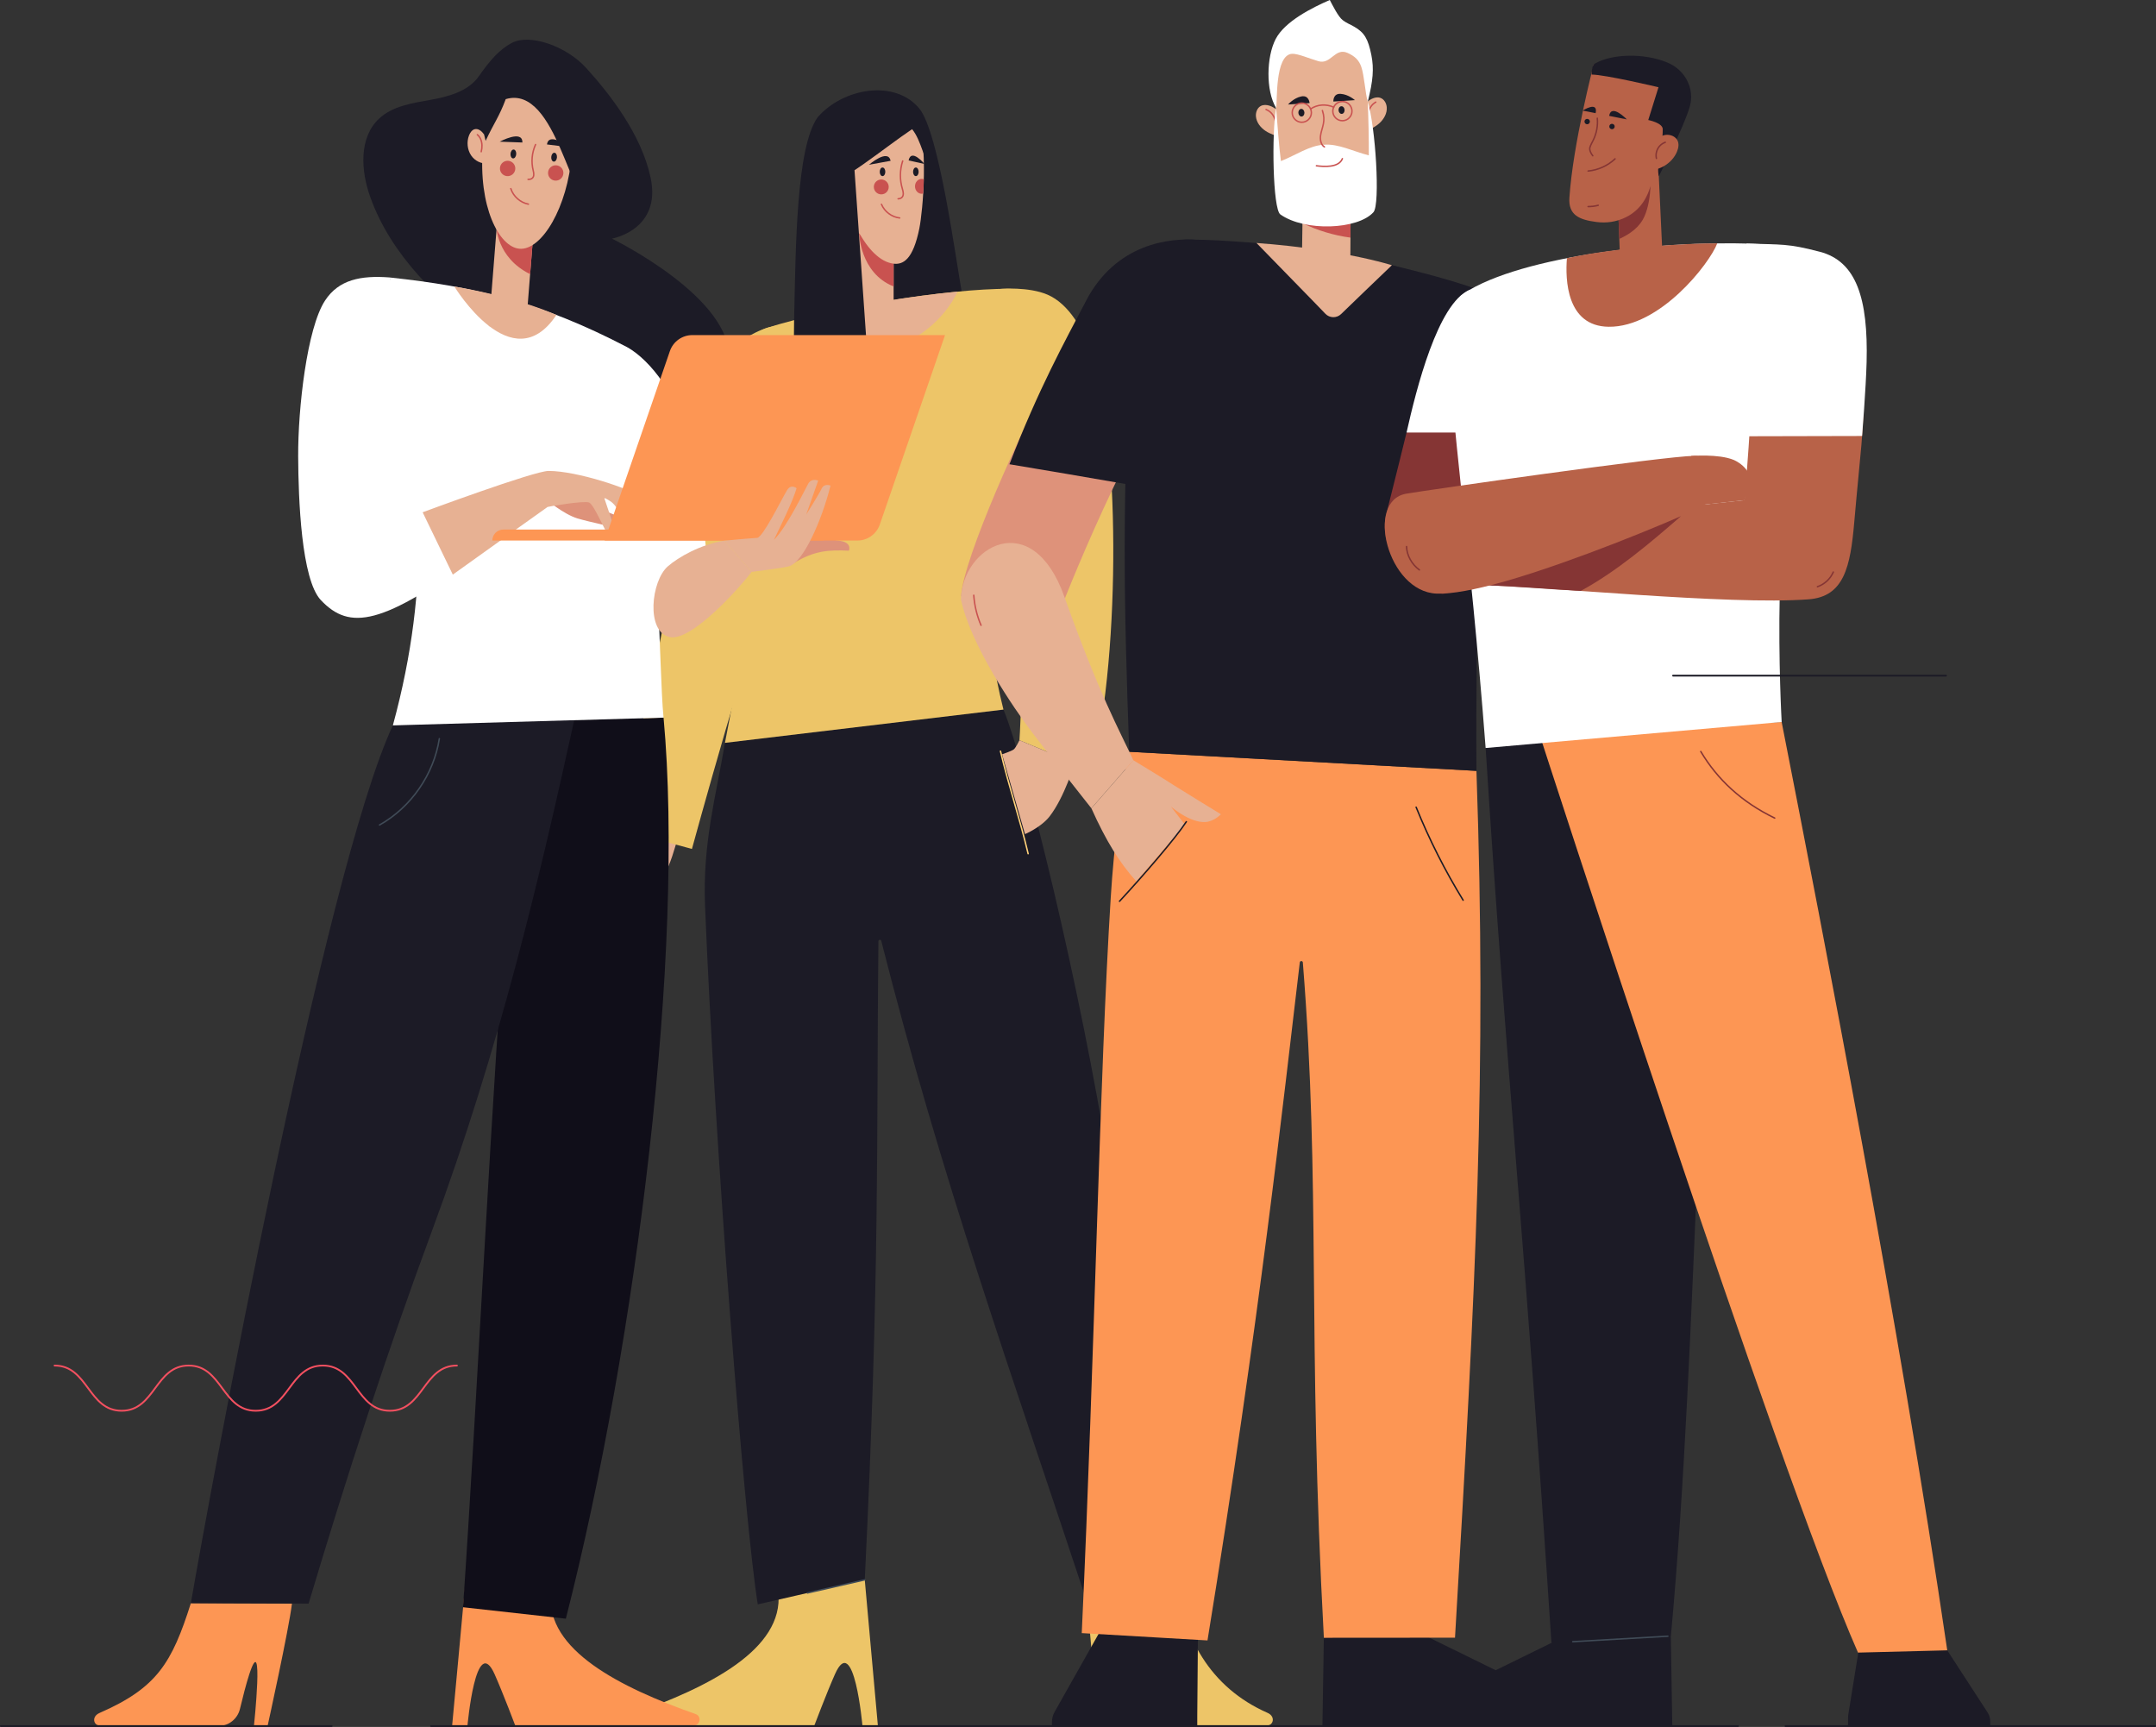 <?xml version="1.0" encoding="UTF-8"?> <svg xmlns="http://www.w3.org/2000/svg" id="_レイヤー_1" width="1340.73" height="1073.63" viewBox="0 0 1340.73 1073.63"><rect x="0" y="0" width="1340.73" height="1073.63" fill="#333333" stroke="none"/><g><path d="M598.51,184.11c-4.18-23.06-14.52-101.63-26.79-116.58-15.06-18.36-47.32-12.96-63.29,5.41-13.2,18.59-13.59,79.54-14.61,126.1l56.95-39.25-.76,30.36,48.5-6.03Z" style="fill:#1c1b26;"></path><path d="M370.52,568.86s2.17,10.38,3.86,12.77c1.69,2.38,10.23,12.72,13.42,16.04,1.8-1.15,2.67-3.93,.13-8.94-1.41-2.78-7-12.08-7.51-15.18-.51-3.1,.85-18.1,.85-18.1l-4.14,5.49s1.89,4.27,2.05,4.33c.17,.06,2.94,1.3,5.22,1.77,2.28,.47,24.19,.92,24.19,.92,0,0,1.19-3.34-3.39-4.54-2.72-.71-16.35-4.08-17.47-4.89-1.12-.81-2.87-5.61-2.06-5.69,.81-.08,23.55,10.63,23.55,10.63,0,0,1.46-2.97-1.88-5.6-.82-.64-20.89-14.83-20.89-14.83l-15.92,25.81Z" style="fill:#de927a;"></path><path d="M427,502.19s-7,24.33-8.97,30.12c-3.63,10.68-5.32,11.77-12.24,21.92-6.92,10.15-10.72,18.5-15.84,26.96-6.49,10.72-8.86,3.26-6.97-4.11,4.59-17.97,5.7-19.35,7.26-24.57,1.48-4.96-11.95,9.98-14.33,14.95-2.39,4.96-6.39,22.83-7.38,27.22-1.35,5.96-4.52,6.85-7.44,6.85-.45-2.24,2.33-37.64,12.56-62.16,2.26-5.42,23.23-27.8,23.82-31.2,.59-3.4,5.58-12.67,5.58-12.67l23.98,6.7Z" style="fill:#e7b193;"></path><path d="M442.62,1073.06h63.66s7.6-20.15,12.94-32.21c11.89-26.84,17.12,32.21,17.12,32.21h9.6s-6.77-75.01-8.18-90.9l-53.74,8.02c3.49,35.2-43.43,58.8-90.52,75.37-3.9,1.37-2.92,7.14,1.21,7.17l47.91,.34Z" style="fill:#edc568;"></path><path d="M751.21,1073.06h-37.53c-6.4,0-11.93-4.45-13.31-10.69-1.55-6.97-3.64-15.87-5.54-21.94-8.78-28.11-3.41,32.63-3.41,32.63h-8.54s-5.2-60.76-6.78-76.64l55.41-16.24c3.44,37.06,20.92,68.93,56.7,84.67,5.22,2.3,3.55,7.82-.12,7.82l-36.87,.39Z" style="fill:#edc568;"></path><path d="M382.29,514.83c15.86-45.5,51.09-227.27,53.5-250.07,6.68-63.14,53.18-63.14,53.18-63.14,0,0,11.89,110.81-4.81,150.32-16.7,39.52-53.87,175.83-53.87,175.83l-48.01-12.94Z" style="fill:#edc568;"></path><path d="M624.03,441.14c13.92,33.97,47.8,172.43,65.58,283.95,9.67,60.64,27.23,163.2,47.7,258.15l-61.21,13.18c-47.82-144.56-90.63-263.79-128.07-411.47-.26-1.03-1.78-.85-1.79,.21-1.26,125.67,.92,205.12-8.48,397l-66.54,15.27c-8.36-52-26.67-283.44-32.78-434.17-1.58-39.02,6.68-67.64,12.38-101.44l173.21-20.68Z" style="fill:#1c1b26;"></path><path d="M450.82,461.82c5.57-29.5,12.02-57.97,12.8-92.71,.37-16.52-11.63-102.45-7-125.98,3.34-17,4.14-34.22,20.67-39.41,40.43-12.68,112.33-24.31,150.02-24.18,7.61,.03,13.65,6.52,14.03,14.12,1.12,22.81,.11,40.18-2.45,62.58-3.03,26.57-12.53,50.23-16.74,76.64-5.79,36.39-10.9,57.56,1.86,108.26l-173.21,20.68Z" style="fill:#edc568;"></path><path d="M633.95,460.2s7.85-113.96-11.79-177.66v-102.95s17.49-1.48,29.28,3.61c13.12,5.67,22.59,21.6,28.43,39.28,15.51,46.95,17.91,178.11-.77,256.46l-45.15-18.73Z" style="fill:#edc568;"></path><path d="M496.83,198.26c14.03,16.48,32.71,23.14,52.7,19.15,19.99-3.99,37.54-18.63,46-36.11-30.2,2.89-63.64,8.35-98.7,16.97Z" style="fill:#e7b193;"></path><path d="M623.16,468.93s5.38-1.8,7.13-2.94c1.32-.86,3.65-5.79,3.65-5.79l34.32,14.24s-6.17,21.01-15.57,33.12c-5.23,6.74-15.3,11.02-15.3,11.02l-14.23-49.64Z" style="fill:#e7b193;"></path><path d="M622.16,467c5,21.25,12.19,42.49,17.19,63.74" style="fill:none; stroke:#ffd17a; stroke-linecap:round; stroke-linejoin:round; stroke-width:.89px;"></path><path d="M463.94,282.04c.06,7.57,.14,15.23,2.06,22.55,1.93,7.32,5.94,14.38,12.33,18.43" style="fill:none; stroke:#1c1b26; stroke-linecap:round; stroke-linejoin:round; stroke-width:.89px;"></path><line x1="537.76" y1="982.17" x2="502.09" y2="990.35" style="fill:none; stroke:#404b57; stroke-linecap:round; stroke-linejoin:round; stroke-width:.89px;"></line><polygon points="533.37 203.81 555.71 206.66 555.71 139.6 533.37 139.6 533.37 203.81" style="fill:#e7b193;"></polygon><path d="M534.26,144.84c4.55,7.05,18.98,17.43,21.45,15.52v17.72c-21.1-8.38-21.45-33.24-21.45-33.24Z" style="fill:#c95250;"></path><path d="M571.74,141.85c-3.94,19.61-10.11,22.86-16.26,22.05-16.39-2.18-30.63-32.05-32.6-58.25-1.57-21.02,2.4-32.69,9.53-38.13,12.82-9.76,37.11-.47,37.11-.47,8.35,22.88,4.27,64.55,2.21,74.8Z" style="fill:#e7b193;"></path><g><path d="M565.03,99.74l9.86,2.19s-8.25-10.01-9.86-2.19Z" style="fill:#1c1b26;"></path><path d="M567.8,106.81c0,1.48,.77,2.68,1.73,2.68s1.73-1.2,1.73-2.68-.77-2.68-1.73-2.68-1.73,1.2-1.73,2.68Z" style="fill:#1c1b26;"></path></g><g><path d="M553.82,99.98l-13.45,2.45s11.91-10.29,13.45-2.45Z" style="fill:#1c1b26;"></path><path d="M550.54,106.81c0,1.48-.77,2.68-1.73,2.68s-1.73-1.2-1.73-2.68,.77-2.68,1.73-2.68,1.73,1.2,1.73,2.68Z" style="fill:#1c1b26;"></path></g><path d="M561.34,100.08c-1.83,5.7-1.89,11.72-.16,17.44,.29,.95,.52,1.91,.53,2.89,.02,2.62-2.09,3.19-3.22,3.19" style="fill:none; stroke:#c95250; stroke-linecap:round; stroke-linejoin:round; stroke-width:.89px;"></path><path d="M559.48,135.5c-4.92-.53-9.44-3.92-11.33-8.49" style="fill:none; stroke:#c95250; stroke-linecap:round; stroke-linejoin:round; stroke-width:.89px;"></path><g><path d="M526.85,103.84c-.43-2.91-1.65-5.66-3.47-7.83-1.46-1.73-3.65-3.14-5.68-2.39-1.57,.58-2.56,2.3-3.07,4.03-1.18,4.01-.31,8.66,2.22,11.83,2.52,3.18,6.61,4.76,10.39,4.04l-.39-9.69Z" style="fill:#e7b193;"></path><path d="M522.77,106.81c.45-2.68,.24-5.29-.96-7.56-.52-.99-1.27-1.85-2.18-2.5" style="fill:none; stroke:#c95250; stroke-linecap:round; stroke-linejoin:round; stroke-width:.89px;"></path></g><path d="M552.66,116.21c0,2.56-2.07,4.63-4.63,4.63s-4.63-2.07-4.63-4.63,2.07-4.63,4.63-4.63,4.63,2.07,4.63,4.63Z" style="fill:#c95250;"></path><path d="M573.16,111.21c-2.3,0-4.16,2.07-4.16,4.63s1.86,4.63,4.16,4.63c.34,0,.62-.05,.93-.14,.22-2.94,.39-5.89,.38-8.87-.39-.14-.89-.26-1.32-.26Z" style="fill:#c95250;"></path><path d="M579.95,107.85c-5.23-7.77-7.06-20.73-12.76-27.54-17.86,11.96-44.21,34.29-56.82,35.91,0,0-2.83-39.58,12.61-50.34,15.44-10.76,41.27-8.12,47.77,2,6.5,10.12,9.19,39.97,9.19,39.97Z" style="fill:#1c1b26;"></path><path d="M493.82,199.03l-.39,39.36c-.09,8.83,4.85,16.95,12.73,20.94l37.23,18.82-12-172.3c-9.58-6.6-17.28-11.53-17.28-11.53l-20.29,104.71Z" style="fill:#1c1b26;"></path></g><g><path d="M235.67,73.81c8.38-7.88,20.59-9.69,31.92-11.71,11.33-2.02,23.6-5.3,30.2-14.73,7.44-10.62,12.89-16.48,20.17-20.53,11.23-6.24,34.14,1.73,46.57,15.42,14.51,15.98,34.28,41.15,40.05,68.16,6.96,32.58-24.06,37.93-24.06,37.93,0,0,76.37,37.16,72.75,76.14-4.38,47.1-56.01,43.47-67.11,49.09,0,0-5.17-23.56-22.29-29.86-21.8-8.02-41.7-20.51-60.42-34.27-31.01-22.79-60.28-50.77-73.22-87-5.82-16.28-7.15-36.8,5.44-48.64Z" style="fill:#1c1b26;"></path><path d="M383.77,1073.06h-63.24s-7.55-20.02-12.85-32c-11.81-26.66-17,32-17,32h-9.54s7.26-77.82,8.66-93.6l52.85,11.28c-3.46,34.97,43.14,58.41,89.92,74.87,3.87,1.36,2.9,7.09-1.2,7.12l-47.59,.34Z" style="fill:#fd9654;"></path><path d="M326.75,448.76c-4.87,43.92-6.09,40.98-10.04,90.36-11.19,139.98-20.1,335.14-28.79,460.08l63.96,7.12c44.18-173.14,74.06-415.78,60.76-560.19l-85.89,2.63Z" style="fill:#100e19;"></path><path d="M98.52,1073.06h37.28c6.36,0,11.93-4.42,13.41-10.62,1.66-6.93,3.9-15.77,5.88-21.79,9.2-27.92,2.82,32.42,2.82,32.42h8.48s13.31-60.35,15.16-76.13l-62.86-.25c-11.78,37.06-20.97,52.59-56.78,68.23-5.22,2.28-3.66,7.77-.02,7.77l36.62,.39Z" style="fill:#fd9654;"></path><path d="M493.84,349.93c12.64-7.56,21.16-8.17,34.04-7.57,0,0,1.72-3.63-2.83-5.46-4.54-1.83-26.34-2.52-26.34-2.52l-4.88,15.55Z" style="fill:#de927a;"></path><path d="M244.3,450.97c-42.63,91.2-113.76,476.7-125.61,545.71l73.22,.25c24.05-80.46,48.84-156.46,76.69-231.63,42.19-113.86,66.93-219.14,89.46-322.08l-113.77,7.74Z" style="fill:#1c1b26;"></path><path d="M412.63,446.13c-1.55-15.52-2.08-50.31-3.53-69.59-4.09-54.45-10.03-119.53-18.83-160.58-54.35-28.37-95.4-37.82-147.9-43.46l6.89,43.67c12.33,77.91,19.43,145.41-4.95,234.8l168.33-4.84Z" style="fill:#fff;"></path><path d="M390.27,215.96c14.1,8.12,31.56,29.56,40.64,64.52,4.52,17.39,8.57,66.07,8.57,66.07l-43.13,29.86-6.08-160.45Z" style="fill:#fff;"></path><g><g><rect x="306.9" y="129.87" width="23.03" height="73.91" transform="translate(622.64 358.31) rotate(-175.47)" style="fill:#e7b193;"></rect><path d="M308.61,140.4c4.1,7.61,19.82,13.6,22.51,11.83l-1.44,18.22c-21-10.34-21.07-30.05-21.07-30.05Z" style="fill:#c95250;"></path><path d="M355.57,96.03c-2.6,32.79-18.65,59.71-32.48,58.61-12.81-1.02-25.75-26.22-22.84-63,3.37-42.52,16.34-48.94,31.62-47.73,15.27,1.21,26.99,10.63,23.7,52.12Z" style="fill:#e7b193;"></path><g><g><path d="M340.15,89.8l13.99,1.72s-12.88-9.88-13.99-1.72Z" style="fill:#1c1b26;"></path><path d="M342.8,97.58c-.12,1.52,.58,2.82,1.56,2.9,.98,.08,1.87-1.09,1.99-2.62s-.58-2.82-1.56-2.9c-.98-.08-1.87,1.09-1.99,2.62Z" style="fill:#1c1b26;"></path></g><g><path d="M324.85,88.59l-14.09-.51s14.28-7.73,14.09,.51Z" style="fill:#1c1b26;"></path><path d="M321.02,95.86c-.12,1.52-1.01,2.7-1.99,2.62s-1.68-1.38-1.56-2.9,1.01-2.7,1.99-2.62c.98,.08,1.68,1.38,1.56,2.9Z" style="fill:#1c1b26;"></path></g></g><path d="M333.04,89.85c-2.3,5.16-2.8,10.76-1.45,16.22,.23,.91,.4,1.82,.33,2.74-.18,2.44-2.38,2.8-3.54,2.71" style="fill:none; stroke:#c95250; stroke-linecap:round; stroke-linejoin:round; stroke-width:.89px;"></path><path d="M328.6,126.92c-5.02-.95-9.38-4.79-10.95-9.65" style="fill:none; stroke:#c95250; stroke-linecap:round; stroke-linejoin:round; stroke-width:.89px;"></path><g><path d="M303.69,91.59c-.2-3.02-1.23-5.96-2.93-8.33-1.35-1.9-3.49-3.53-5.64-2.92-1.66,.47-2.82,2.16-3.48,3.9-1.54,4.02-1.02,8.87,1.31,12.34,2.33,3.47,6.4,5.43,10.35,5l.39-9.99Z" style="fill:#e7b193;"></path><path d="M299.25,94.32c.68-2.72,.68-5.41-.37-7.85-.45-1.06-1.16-2.01-2.04-2.75" style="fill:none; stroke:#c95250; stroke-linecap:round; stroke-linejoin:round; stroke-width:.89px;"></path></g><g><path d="M352.2,95.44c.67-2.95,2.16-5.69,4.2-7.76,1.64-1.66,4.01-2.93,6.03-1.99,1.57,.73,2.44,2.58,2.83,4.4,.88,4.21-.39,8.92-3.24,11.98-2.85,3.06-7.18,4.36-11.01,3.31l1.19-9.93Z" style="fill:#e7b193;"></path><path d="M356.15,98.83c-.24-2.79,.18-5.45,1.6-7.7,.61-.97,1.46-1.8,2.45-2.39" style="fill:none; stroke:#c95250; stroke-linecap:round; stroke-linejoin:round; stroke-width:.89px;"></path></g><path d="M320.43,105.11c-.21,2.63-2.51,4.59-5.14,4.38-2.63-.21-4.59-2.51-4.38-5.14,.21-2.63,2.51-4.59,5.14-4.38s4.59,2.51,4.38,5.14Z" style="fill:#c95250;"></path><path d="M350.34,107.91c-.21,2.63-2.51,4.59-5.14,4.38-2.63-.21-4.59-2.51-4.38-5.14,.21-2.63,2.51-4.59,5.14-4.38,2.63,.21,4.59,2.51,4.38,5.14Z" style="fill:#c95250;"></path></g><path d="M367.21,120.35c-11.72,13.93-20.35-68.36-52.71-58.72-4.02,10.83-7.29,14.8-12.52,25.94-2.7-10.15-5.44-29.8,1.48-41.12,6.91-11.32,20.78-18.38,33.84-16.07,9.21,1.63,17.24,7.48,23.3,14.6,13.79,16.22,13.23,55.13,6.62,75.37Z" style="fill:#1c1b26;"></path><path d="M282.56,178.13s35.9,59.21,63.45,17.65c-20.91-8.96-45.59-14.63-63.45-17.65Z" style="fill:#e7b193;"></path></g><path d="M242.37,172.49c-17.9-1.34-31.68,1.27-40.27,14.41-11.19,17.13-16.83,67.03-16.68,96.89,.13,26.46,1.94,76.42,14.1,89.29,18,19.06,38.15,15.76,98.52-28.41l-55.67-172.18Z" style="fill:#fff;"></path><g><path d="M339.68,310.56s10.84,9.13,19.38,11.73c6.37,1.94,28.94,7.02,30.97,6.92,4.65-.22,5.54-3.12,4.31-3.88-4.63-2.87-21.56-8.38-22.61-9.93-1.04-1.54-4.05-11.21-10.58-11.9-6.53-.69-21.47,7.05-21.47,7.05Z" style="fill:#de927a;"></path><path d="M262.83,318.48s69.17-25.7,78.3-25.71c17.7,0,50.97,11.09,56.95,16.13,3.65,3.07,8.54,12.08,9.68,15.67,.22,.7-1.95,2.47-4.7-.12-1.59-1.5-4.4-5.4-6.32-7.65-1.79-2.1-4.92-4.56-6.4-5.68-.22-.17-.52,.06-.41,.32,.8,1.85,2.64,6.15,3.96,9.49,1.56,3.94,3.59,8.78,4.05,11.38,.21,1.2-2.5,2.41-4.71-.91-2.07-3.12-8.81-16.21-12.93-19.24-1.7-1.25-3.22-2.05-4.01-2.44-.22-.1-.44,.11-.37,.33,1.09,3.16,6.21,18.03,7.44,23.39,.19,.85-2.01,3.22-4.47,.29-2.46-2.93-9.43-20-12.54-21.32-3.11-1.32-25.28,2.48-25.84,2.77-.56,.29-58.92,42.05-58.92,42.05l-18.77-38.76Z" style="fill:#e7b193;"></path></g><g><path d="M587.68,208.32h-157.14c-6.31,0-11.92,4-13.97,9.97l-40.55,117.75h157.14c6.31,0,11.92-4,13.97-9.97l40.55-117.75Z" style="fill:#fd9654;"></path><path d="M512.05,329.21h-199.06c-3.77,0-6.83,3.06-6.83,6.83h205.89v-6.83Z" style="fill:#fd9654;"></path></g><g><path d="M415.24,352.14c-10.32,9.05-13.64,40.44,1.02,43.89,13.98,3.28,45.2-32.55,51.16-40.51l-16.96-19.39c-14.98,2.39-28.71,10.3-35.21,16.01Z" style="fill:#e7b193;"></path><path d="M467.41,355.52s17.69-2.14,22.93-3.38c9.19-2.18,20.85-29.07,26.12-50.26,0,0-3.91-1.71-5.57,1.97-1.44,3.18-9.53,16.03-9.53,16.03l7.43-21.08s-4.05-1.85-6.17,1.87c-2.13,3.72-13.04,26.72-21.39,35.02,4.52-9.52,11.51-23.29,14.14-32.17,0,0-3.47-2.89-5.95,1.25-3.82,6.37-15.05,29.46-18.63,29.62-2.73,.12-12.34,1-12.34,1l-8,.75,16.96,19.39Z" style="fill:#e7b193;"></path></g><path d="M273.21,459.21c-3.45,22.26-17.56,42.62-37.19,53.67" style="fill:none; stroke:#404b57; stroke-linecap:round; stroke-linejoin:round; stroke-width:.89px;"></path></g><g><path d="M654.17,1073.06v-2.53c0-2.18,.56-4.32,1.63-6.22l29.92-53.06,59.21,7.74-.4,47.91v6.15h-90.37Z" style="fill:#1c1b26;"></path><path d="M823.24,1018.18l51.6-6.92,110.08,53.97c3.93,1.93,2.56,7.83-1.82,7.83h-160.74l.89-54.88Z" style="fill:#1c1b26;"></path><path d="M702.23,467.37c-4.99,20.49-9.55,59.38-11.49,90.37-7.02,111.75-9.87,281.42-18.04,457.55l78.19,4.55c32.45-199.31,47.24-336.35,57.4-421.52,.14-1.14,1.81-1.1,1.9,.05,11.11,139.34,2.78,230.89,13.07,419.82l81.55-.06c12.86-217.68,19.87-351.46,13.33-538.89l-215.9-11.86Z" style="fill:#fd9654;"></path><path d="M702.23,467.37c-3.24-92.67-5.03-152.41,2.16-282.41,1.06-19.12,15.24-36.24,34.44-36.05,15.01,.14,23.8,.82,37.27,1.77,58.94,4.18,101.89,15.26,117.89,25.73,17.35,11.35,23.5,32.6,24.38,57.88,2.74,78.46-.84,147.49-.23,244.94l-215.9-11.86Z" style="fill:#1c1b26;"></path><g><path d="M908.05,191.9s21.09,199.62,24.07,225.54c4.63,40.19,12.61,143.79,12.61,143.79l34.14,5.58s13.76-101.04,12.83-145.76c-1.26-60.51-3.79-167.96-37.71-202.02-14.7-14.76-34.35-25.05-45.95-27.13Z" style="fill:#e7b193;"></path><path d="M939.35,646.3s-4.93-16.58-4.53-43.83c.13-8.65,10.15-37.07,10.15-37.07l-.23-4.18,34.38,3.79,.2,8.49s3.7,39.83,3.22,44.13c-3.09,27.5-35.22,56.41-35.22,56.41,0,0-4.39-4.51-1.32-11.11,1.48-3.18,6.25-9.36,8.65-14.24,2.08-4.23,3.23-12.94,1.34-18.95l-8.37-23.96s-1.49,26.26-2.8,32.41c-1.67,7.86-5.48,8.11-5.48,8.11Z" style="fill:#e7b193;"></path></g><path d="M865.57,164.87c75.6,18.08,93.42,30.14,106.64,59.68,10.54,23.55,14.04,66.97,15.55,110.23-44.25-1.02-102.47-1.93-102.47-1.93l-19.73-167.98Z" style="fill:#1c1b26;"></path><path d="M945.04,669.25s9.75-16.36,10.25-22.1c0,0-1.29,2.98-3.18,5.99-3.16,5.03-8.45,10.99-7.07,16.11Z" style="fill:#c95250;"></path><path d="M984.18,410.68c.91,6.89,.79,13.99,.22,20.73" style="fill:none; stroke:#c95250; stroke-linecap:round; stroke-linejoin:round; stroke-width:.89px;"></path><g><path d="M652.49,397.48s25.46-72.16,68.65-150.81l-64.59-19.49c-21.71,40.32-57.41,119.74-58.89,143.38l54.82,26.92Z" style="fill:#de927a;"></path><path d="M678.69,502.51s-24.38-30.76-36.58-46.78c-11.78-15.47-38.55-54.73-44.51-82.99,.57-32.92,44.14-58.3,64.24-1.9,21.71,60.9,34.41,83.41,42.95,101.81l-26.11,29.86Z" style="fill:#e7b193;"></path><path d="M728.14,501.44s11.83,10.26,21.51,9.61c5.39-.36,9.59-4.83,9.59-4.83,0,0-25.72-15.72-29.19-17.99-6.71-4.37-25.25-15.58-25.25-15.58l-26.11,29.86c9.23,20.58,17.64,33.99,27.94,45.41l30.23-35.23-8.72-11.25Z" style="fill:#e7b193;"></path><path d="M605.55,370.07c.44,6.42,1.98,12.76,4.52,18.67" style="fill:none; stroke:#c95250; stroke-linecap:round; stroke-linejoin:round; stroke-width:.89px;"></path></g><g><path d="M781.37,151.07c14.18,14.65,33.88,34.64,42.81,43.98,2.64,2.76,7,2.87,9.76,.23,7.53-7.18,21.53-20.87,31.63-30.41-23.6-7.01-57.19-11.93-84.2-13.81Z" style="fill:#e7b193;"></path><g><g><path d="M797.64,74.51c-.97-4.11-4.23-7.59-8.26-8.83-1.71-.53-3.63-.65-5.23,.15-2.25,1.13-3.32,3.88-3.15,6.4,.26,3.76,2.82,7.05,5.96,9.14,3.14,2.09,6.82,3.16,10.44,4.2l.24-11.06Z" style="fill:#e7b193;"></path><path d="M793.53,81.1c.26-3.92-.21-10.6-6.23-13.02" style="fill:none; stroke:#c95250; stroke-linecap:round; stroke-linejoin:round; stroke-width:.89px;"></path></g><g><polygon points="810.88 75.55 809.53 167.17 839.69 168.42 840.21 75.55 810.88 75.55" style="fill:#e7b193;"></polygon><path d="M840.21,75.55h-29.32l-.93,63.21c9.39,4.55,19.51,7.59,29.85,8.97l.4-72.18Z" style="fill:#c95250;"></path></g><g><path d="M846.24,71.35c.36-4.2,3.08-8.12,6.89-9.93,1.62-.77,3.5-1.17,5.2-.61,2.39,.79,3.85,3.36,4.04,5.87,.29,3.76-1.77,7.39-4.57,9.91-2.8,2.52-6.29,4.12-9.72,5.67l-1.84-10.91Z" style="fill:#e7b193;"></path><path d="M851.26,77.27c-.83-3.84-1.33-10.52,4.28-13.79" style="fill:none; stroke:#c95250; stroke-linecap:round; stroke-linejoin:round; stroke-width:.89px;"></path></g><path d="M843.48,25.6c-9.51-11.48-35.38-12.32-45.56,1.59-7.47,22.84-5.84,80.73,4.59,94.03,9.51,12.13,37.23,11.85,45.11-1.66,8.08-13.86,3.49-76.3-4.14-93.96Z" style="fill:#e7b193;"></path><path d="M801,64.97l13.38-.88s-.34-5.14-5.16-4.14c-4.82,.99-8.23,5.02-8.23,5.02Z" style="fill:#1c1b26;"></path><path d="M842.55,62.25l-13.38,.88s-.34-5.14,4.58-4.78,8.81,3.9,8.81,3.9Z" style="fill:#1c1b26;"></path><path d="M807.4,70.19c.09,1.31,1,2.32,2.04,2.25,1.04-.07,1.82-1.19,1.73-2.5s-1-2.32-2.04-2.25c-1.04,.07-1.82,1.19-1.73,2.5Z" style="fill:#1c1b26;"></path><path d="M832.38,68.55c.09,1.31,1,2.32,2.04,2.25,1.04-.07,1.82-1.19,1.73-2.5s-1-2.32-2.04-2.25c-1.04,.07-1.82,1.19-1.73,2.5Z" style="fill:#1c1b26;"></path><path d="M850.54,63.33c.41,8.02,.76,25.33,.67,33.25-9.59-2.41-18.97-7.35-27.87-6.6-8.93,.41-17.59,6.53-26.78,10.17-1.12-7.85-2.35-25-2.99-33-2.82,15.58-2.12,62.8,2.63,66.16,15.23,10.78,48.14,9.48,57.89-1.38,4.34-4.84,1.28-53.53-3.55-68.61Z" style="fill:#fff;"></path><path d="M850.54,63.3c-1.53-5.36-2.16-16.36-3.99-21.69-1.42-4.13-3.92-6.65-8.58-8.73-7.78-3.47-10.36,7.41-18.04,5.18-5.7-1.65-12.86-4.82-16.47-4.61-10.86,.63-9.04,30.47-9.88,33.7-6.54-10.77-6.06-31.76-.3-42.87,5.76-11.11,22.95-19.62,33.65-24.28,1.77,3.27,5.18,10.33,8.05,12.53,2.48,1.9,4.22,2.38,7.25,4.13,6.25,3.61,8.57,7.58,10.57,17.6,1.69,8.47,1.04,15.95-2.25,29.04Z" style="fill:#fff;"></path><path d="M818.62,103.06c4.33,.55,13.89,1.4,16.16-4.42" style="fill:none; stroke:#c95250; stroke-linecap:round; stroke-linejoin:round; stroke-width:.89px;"></path><path d="M822.35,68.71c1.09,3.41,1.1,5.66,.6,8.32-.48,2.54-1.48,4.92-1.78,7.5-.3,2.58,.39,5.64,2.43,6.8" style="fill:none; stroke:#c95250; stroke-linecap:round; stroke-linejoin:round; stroke-width:.89px;"></path></g><path d="M803.57,70.05c0,3.29,2.67,5.96,5.96,5.96s5.96-2.67,5.96-5.96-2.67-5.96-5.96-5.96-5.96,2.67-5.96,5.96Z" style="fill:none; stroke:#c95250; stroke-linecap:round; stroke-linejoin:round; stroke-width:.89px;"></path><path d="M828.82,69.09c0,3.29,2.67,5.96,5.96,5.96s5.96-2.67,5.96-5.96-2.67-5.96-5.96-5.96-5.96,2.67-5.96,5.96Z" style="fill:none; stroke:#c95250; stroke-linecap:round; stroke-linejoin:round; stroke-width:.89px;"></path><path d="M815.02,67.72c4.31-2.9,9.6-3.13,14.38-1.1" style="fill:none; stroke:#c95250; stroke-linecap:round; stroke-linejoin:round; stroke-width:.89px;"></path></g><path d="M745.35,149.19c-18.03-1.6-51.46,2.25-70.01,37.88-13.25,25.45-29.41,54.4-47.6,101.55,42.14,6.93,110.11,18.99,144.87,24.65-10.52-60.53-16.74-103.54-27.27-164.07Z" style="fill:#1c1b26;"></path><path d="M696.18,560.31c14.31-15.42,34.57-38.83,41.55-49.45" style="fill:none; stroke:#1c1b26; stroke-linecap:round; stroke-linejoin:round; stroke-width:.89px;"></path><path d="M880.64,501.83c8.13,20.03,17.91,39.39,29.22,57.81" style="fill:none; stroke:#1c1b26; stroke-linecap:round; stroke-linejoin:round; stroke-width:.89px;"></path></g><g><path d="M1237.65,1073.06v-2.98c0-1.92-.56-3.79-1.6-5.4l-25.14-38.7-52.58-15.44-8.97,55.51c-.08,.52-.13,1.05-.13,1.58v5.43h88.41Z" style="fill:#1c1b26;"></path><path d="M1039.02,1017.55l-52.19-7-111.35,54.6c-3.97,1.95-2.59,7.92,1.84,7.92h162.61l-.9-55.52Z" style="fill:#1c1b26;"></path><path d="M1076.51,448.85c-22.82,158.85-19.7,376.25-37.49,568.69l-74.25,3.81c-15.81-243.13-28.14-355.22-40.91-556.33l152.65-16.17Z" style="fill:#1c1b26;"></path><path d="M957.26,456.22s147.73,457.15,198.16,571.18l55.5-1.41c-29.46-200.74-77.21-445.83-102.98-577.13l-150.68,7.36Z" style="fill:#fd9654;"></path><path d="M862.11,319.44c4.3-16.78,12.57-50.54,12.57-50.54l72.15-16.38s-25.37,118.68-49.91,116.54c-20.54-1.79-40.38-27.9-34.81-49.62Z" style="fill:#853534;"></path><path d="M874.68,268.9h78.67l-39.61-88.64c-19.66,8.46-32.97,61.46-39.06,88.64Z" style="fill:#fff;"></path><path d="M923.86,465.03c-9.84-129.04-22.15-206.68-22.7-253.83-.25-21.74,4.88-26.46,12.59-30.94,39.46-22.92,132.2-32.1,187.09-28.1,18.56,1.35,21.78,11.04,20.19,35.64-1.86,28.79-12.78,113.71-14.28,181.28-.94,42.49,1.2,79.77,1.2,79.77l-184.08,16.17Z" style="fill:#fff;"></path><path d="M1067.9,151.28c-4.86,12.7-35.69,52.33-67.64,51.86-26.11-.38-26.93-29.33-25.85-42.64,31.17-6.74,74.14-9.27,93.49-9.23Z" style="fill:#b86248;"></path><path d="M1093.95,181.7c-4.15,51.38-5.06,81.75-9.1,129.25,0,0-134.16,14.54-166.53,17.42l5,35.55c35.3,.41,151.83,12.45,201.41,8.67,21.96-1.68,25.94-20.09,28.35-47.86,4.13-47.47,5.69-51.58,6.23-88.47,.7-47.88-65.36-54.55-65.36-54.55Z" style="fill:#b86248;"></path><path d="M1086.12,151.41c21.93,.75,25.44-.16,45.59,5.12,22.7,5.95,30.08,28.99,29.06,68.67-.42,16.22-2.8,45.85-2.8,45.85l-77.34,.18,5.49-119.82Z" style="fill:#fff;"></path><path d="M893.34,369.04c-30.42-1.23-44.49-57.56-18.98-62.09,11.54-2.05,160.82-23.41,179.3-23.56,11.78-.1,18.4,22.41,11.27,27.55-12.8,9.24-134.01,59.63-171.59,58.1Z" style="fill:#b86248;"></path><path d="M1051.6,283.47s17.08-1.41,26.32,2.39c6.69,2.75,9.38,8.1,9.38,8.1l-2.15,16.98-24.72,2.67-8.82-30.14Z" style="fill:#b86248;"></path><path d="M926.41,363.97c11.41,.31,35.85,2.27,56.58,3.41,22.28-12.08,43.44-30.04,62.34-46.5-29.66,12.97-84.05,34.31-118.92,43.09Z" style="fill:#853534;"></path><g><path d="M991.01,40.34s-12.81,48.87-15.06,82.56c-.72,10.73,5.97,13.7,16.73,15.1,12.31,1.61,24.91-3.11,32.17-18.05,20.2-41.55,18.74-73.79,7.06-80.42-11.68-6.63-40.89,.81-40.89,.81Z" style="fill:#b86248;"></path><polygon points="1029.91 74.39 1034.77 178.79 1008.16 179.89 1004.2 75.55 1029.91 74.39" style="fill:#b86248;"></polygon><path d="M1022.67,134.4c2.56-5.9,3.38-12.37,3.74-18.84-.07,.22-.13,.44-.19,.66-3.59,11.85-10.99,17.85-19.66,20.65l.42,11.66c6.72-3.04,12.77-7.38,15.7-14.14Z" style="fill:#853534;"></path><path d="M1031.55,109.52c-1.7-6.98,2.44-16.56,2.44-29.2,0-3.97-9-5.7-9-5.7l6.36-20.39s-33.26-7.88-41.59-7.87c.16-5.19,1-6.27,2.69-7.19,10.31-5.62,29.64-6.35,44.31-.35,11.37,4.65,17.13,16.48,14.09,27.29-3.64,12.93-19.3,43.42-19.3,43.42Z" style="fill:#1c1b26;"></path><path d="M1034.46,84.14c3.02-.94,6.83,.1,8.49,2.8,1.34,2.18,.88,5.02-.11,7.38-3.01,7.16-10.84,11.99-18.59,11.46,0,0-1.25-18.04,10.21-21.63Z" style="fill:#b86248;"></path><path d="M1000.67,72.04l10.99,2.19s-9.66-10.12-10.99-2.19Z" style="fill:#1c1b26;"></path><path d="M992.25,70.36l-8.09-1.61s9.83-6.25,8.09,1.61Z" style="fill:#1c1b26;"></path><path d="M987.57,106.32c6.22-.57,12.23-3.28,16.77-7.57" style="fill:none; stroke:#853534; stroke-linecap:round; stroke-linejoin:round; stroke-width:.89px;"></path><path d="M993.3,73.51c.42,4.6-.43,9.27-2.43,13.42-.74,1.54-1.65,3.02-2.15,4.66s.62,3.88,1.76,5.25" style="fill:none; stroke:#853534; stroke-linecap:round; stroke-linejoin:round; stroke-width:.89px;"></path><path d="M1000.79,78.32c-.18,.91,.41,1.79,1.32,1.97,.91,.18,1.79-.41,1.97-1.32,.18-.91-.41-1.79-1.32-1.97-.91-.18-1.79,.41-1.97,1.32Z" style="fill:#1c1b26;"></path><path d="M985.36,75.25c-.18,.91,.41,1.79,1.32,1.97,.91,.18,1.79-.41,1.97-1.32,.18-.91-.41-1.79-1.32-1.97-.91-.18-1.79,.41-1.97,1.32Z" style="fill:#1c1b26;"></path><path d="M987.57,128.43c2.09,.01,4.2-.23,6.3-.8" style="fill:none; stroke:#853534; stroke-linecap:round; stroke-linejoin:round; stroke-width:.89px;"></path><path d="M1030.06,98.48c-.63-2.71,.17-5.71,2.06-7.76,.95-1.02,2.15-1.79,3.46-2.25" style="fill:none; stroke:#853534; stroke-linecap:round; stroke-linejoin:round; stroke-width:.89px;"></path></g><path d="M1130.19,364.77c4.44-1.56,8.03-4.88,9.87-9.14" style="fill:none; stroke:#853534; stroke-linecap:round; stroke-linejoin:round; stroke-width:.89px;"></path><path d="M874.68,339.76c.11,5.43,3.25,11.13,8,14.55" style="fill:none; stroke:#853534; stroke-linecap:round; stroke-linejoin:round; stroke-width:.89px;"></path><path d="M1057.64,467.2c10.33,17.35,25.33,31.39,45.98,41.39" style="fill:none; stroke:#853534; stroke-linecap:round; stroke-linejoin:round; stroke-width:.89px;"></path><path d="M978.04,1020.62c19.71-1.14,39.42-2.27,59.13-3.41" style="fill:none; stroke:#404b57; stroke-linecap:round; stroke-linejoin:round; stroke-width:.89px;"></path></g><line x1="1040.42" y1="420.03" x2="1210.13" y2="420.03" style="fill:none; stroke:#1c1b26; stroke-linecap:round; stroke-linejoin:round; stroke-width:1.12px;"></line><g><line x1=".56" y1="1073.06" x2="206.22" y2="1073.06" style="fill:none; stroke:#1c1b26; stroke-linecap:round; stroke-linejoin:round; stroke-width:1.12px;"></line><line x1="268.06" y1="1073.06" x2="1080.77" y2="1073.06" style="fill:none; stroke:#1c1b26; stroke-linecap:round; stroke-linejoin:round; stroke-width:1.12px;"></line><line x1="1110.34" y1="1073.06" x2="1340.17" y2="1073.06" style="fill:none; stroke:#1c1b26; stroke-linecap:round; stroke-linejoin:round; stroke-width:1.12px;"></line></g><path d="M33.94,848.95c20.85,0,20.85,28.1,41.7,28.1s20.85-28.1,41.69-28.1,20.85,28.1,41.7,28.1,20.85-28.1,41.7-28.1,20.85,28.1,41.7,28.1,20.85-28.1,41.7-28.1" style="fill:none; stroke:#f35060; stroke-linecap:round; stroke-linejoin:round; stroke-width:1.12px;"></path></svg> 